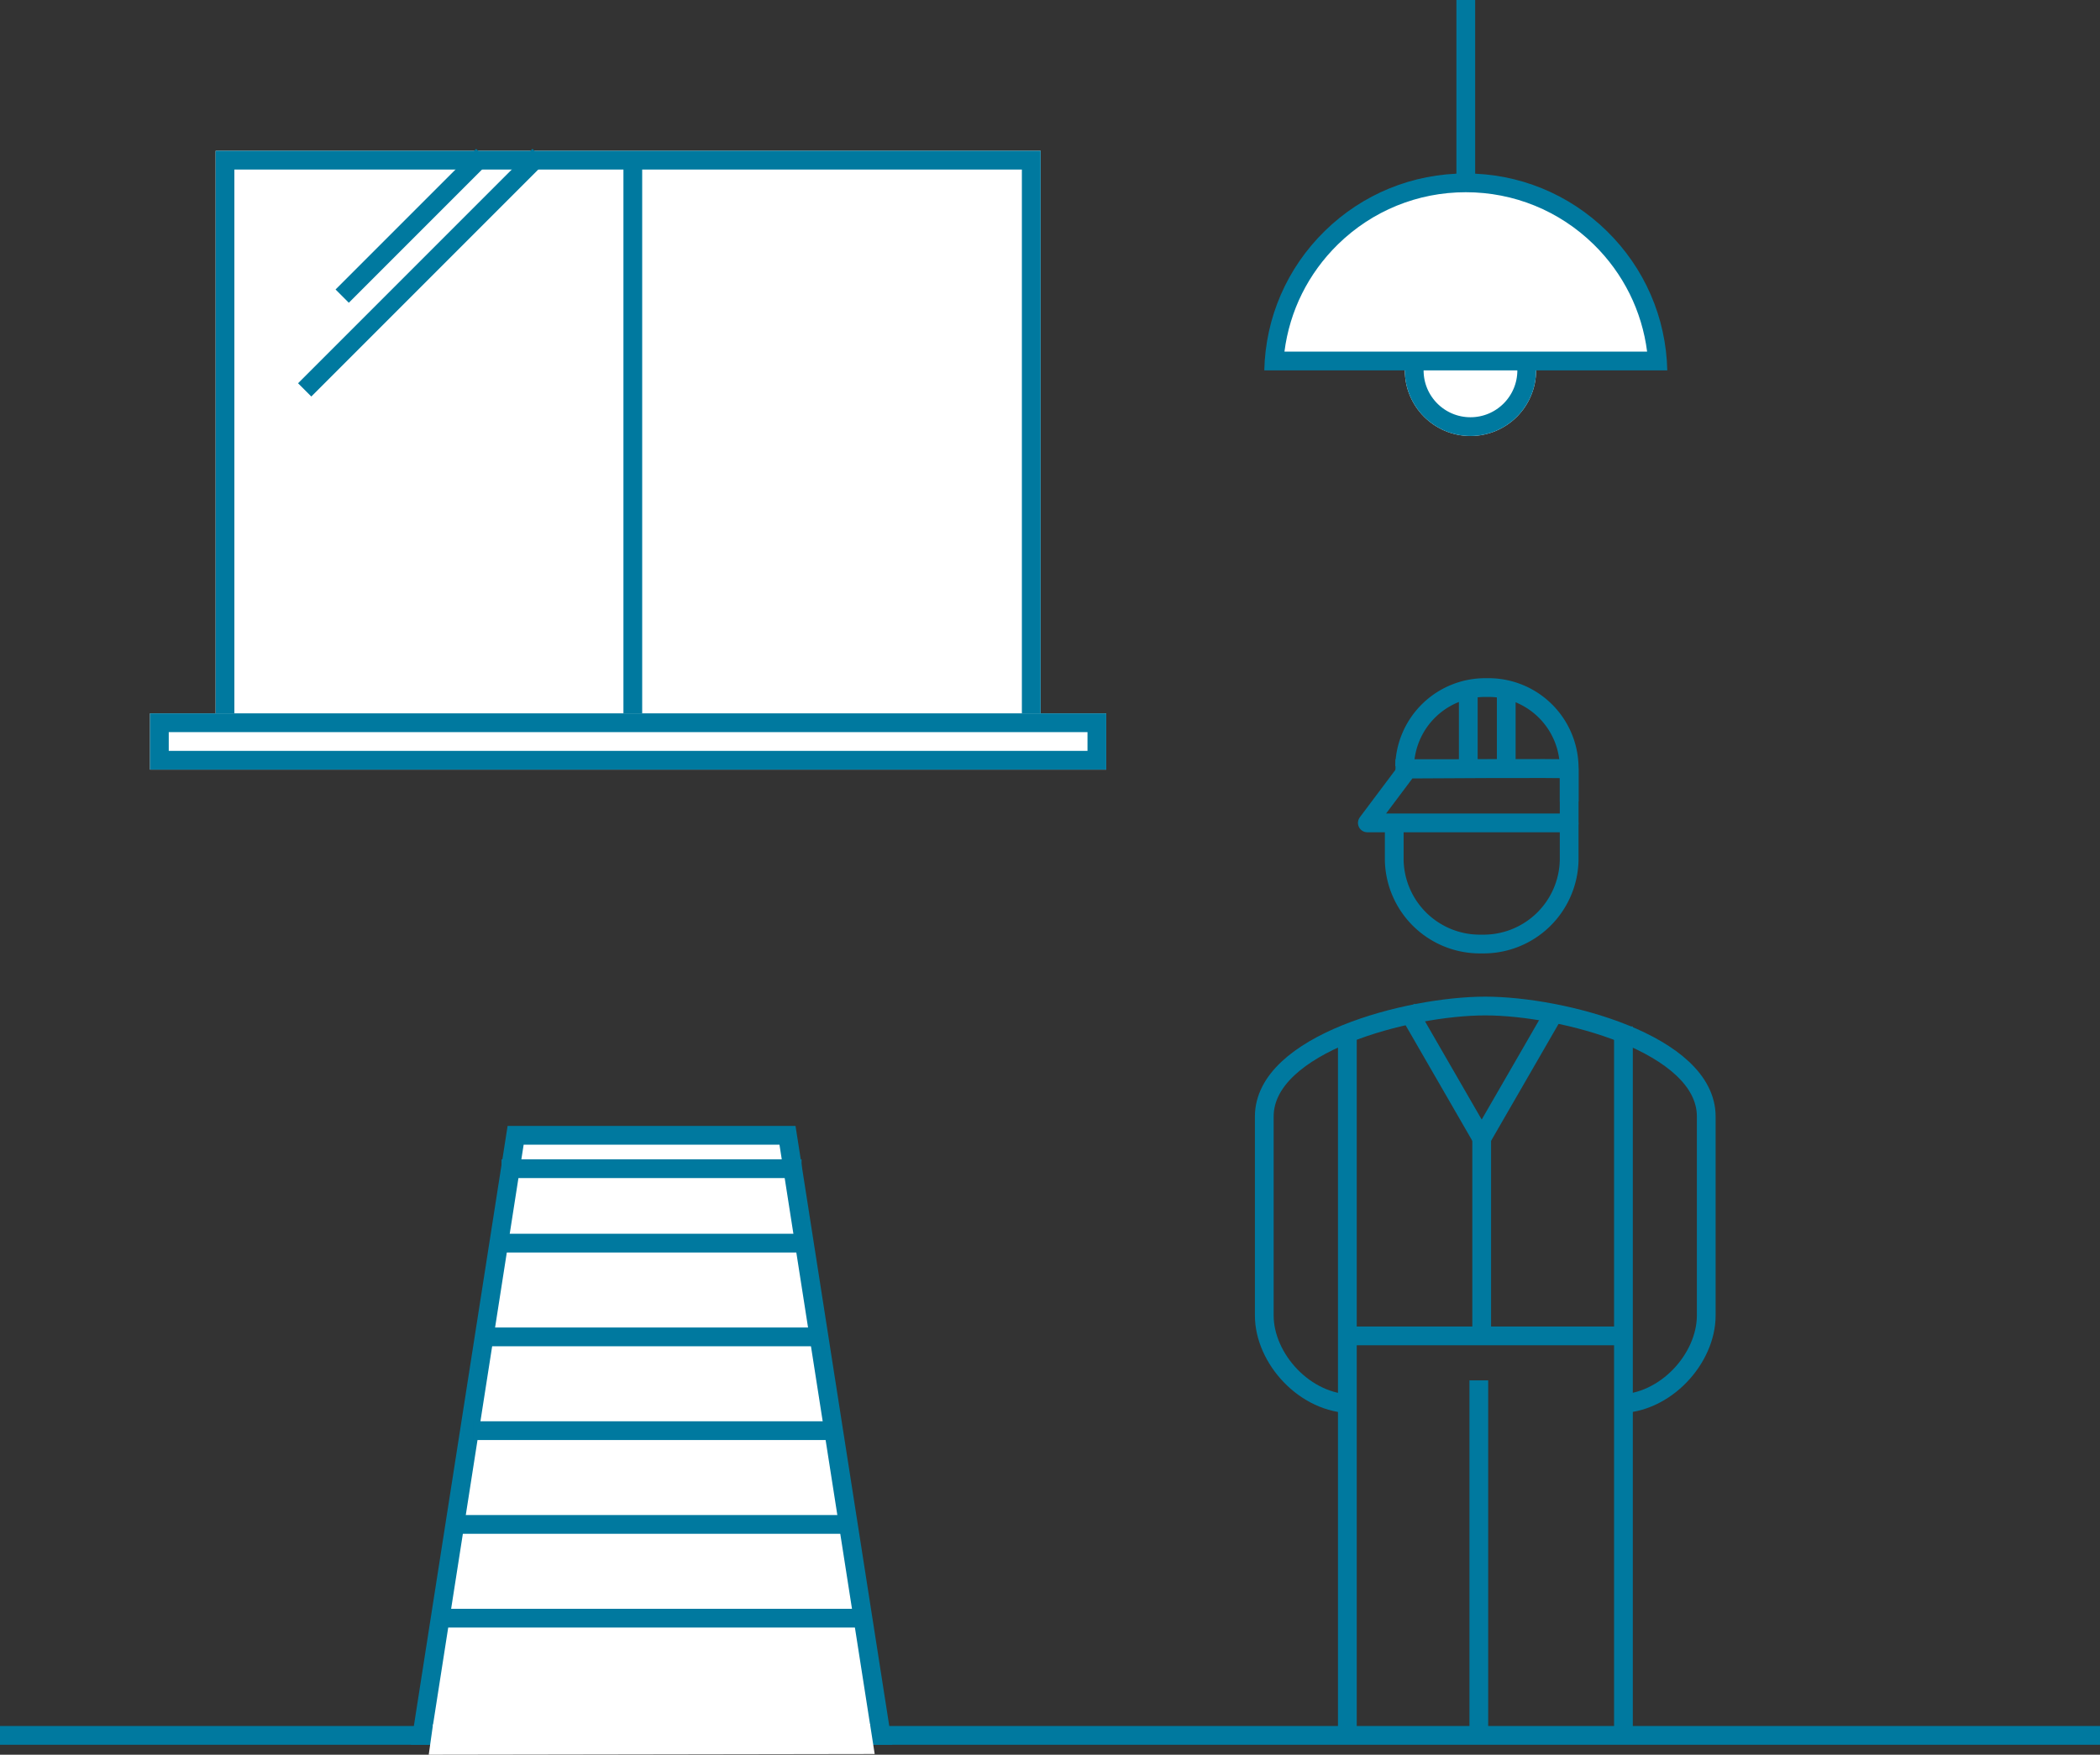 <svg xmlns="http://www.w3.org/2000/svg" width="224" height="187.144" viewBox="0 0 224 187.144">
  <rect x="0" y="0" width="224" height="187.144" fill="#333333" stroke="none"/>
  <g id="Group_3189" data-name="Group 3189" transform="translate(-886 -1155.918)">
    <g id="Rectangle_6593" data-name="Rectangle 6593" transform="translate(909 1172)" fill="#fff" stroke="#00799f" stroke-width="2">
      <rect width="88" height="62" stroke="none"/>
      <rect x="1" y="1" width="86" height="60" fill="none"/>
    </g>
    <path id="Path_20499" data-name="Path 20499" d="M10,0H39L49,64H0Z" transform="translate(931 1277)" fill="#fff" stroke="#00799f" stroke-width="2"/>
    <line id="Line_910" data-name="Line 910" y1="61" transform="translate(953.5 1172.5)" fill="none" stroke="#00799f" stroke-width="2"/>
    <line id="Line_911" data-name="Line 911" x1="15" y2="15" transform="translate(922.5 1172.5)" fill="none" stroke="#00799f" stroke-width="2"/>
    <line id="Line_912" data-name="Line 912" x1="25" y2="25" transform="translate(918.5 1172.5)" fill="none" stroke="#00799f" stroke-width="2"/>
    <g id="Rectangle_6595" data-name="Rectangle 6595" transform="translate(902 1232)" fill="#fff" stroke="#00799f" stroke-width="2">
      <rect width="102" height="6" stroke="none"/>
      <rect x="1" y="1" width="100" height="4" fill="none"/>
    </g>
    <line id="Line_794" data-name="Line 794" x2="224" transform="translate(886 1341)" fill="none" stroke="#00799f" stroke-width="2"/>
    <line id="Line_1111" data-name="Line 1111" x2="32" transform="translate(939.5 1288.5)" fill="none" stroke="#00799f" stroke-width="2"/>
    <line id="Line_1117" data-name="Line 1117" x2="32" transform="translate(939.5 1280.562)" fill="none" stroke="#00799f" stroke-width="2"/>
    <line id="Line_1112" data-name="Line 1112" x2="36" transform="translate(937.5 1298.5)" fill="none" stroke="#00799f" stroke-width="2"/>
    <line id="Line_1113" data-name="Line 1113" x2="38" transform="translate(936.5 1308.5)" fill="none" stroke="#00799f" stroke-width="2"/>
    <line id="Line_1114" data-name="Line 1114" x2="42" transform="translate(934.5 1318.5)" fill="none" stroke="#00799f" stroke-width="2"/>
    <line id="Line_1115" data-name="Line 1115" x2="44" transform="translate(933.5 1328.5)" fill="none" stroke="#00799f" stroke-width="2"/>
    <path id="Path_20500" data-name="Path 20500" d="M.188.089,46.8.031l.5,3.212L-.268,3.319Z" transform="translate(932 1339.743)" fill="#fff"/>
    <g id="Group_3171" data-name="Group 3171" transform="translate(5.422)">
      <line id="Line_1120" data-name="Line 1120" y2="20" transform="translate(1036.928 1155.918)" fill="none" stroke="#00799f" stroke-width="2"/>
      <g id="Ellipse_699" data-name="Ellipse 699" transform="translate(1030.428 1188.418)" fill="#fff" stroke="#00799f" stroke-width="2">
        <circle cx="7" cy="7" r="7" stroke="none"/>
        <circle cx="7" cy="7" r="6" fill="none"/>
      </g>
      <g id="Subtraction_7" data-name="Subtraction 7" transform="translate(-12705.572 -15037.582)" fill="#fff" stroke-linejoin="round">
        <path d="M 13762.946 16231.999 L 13722.055 16231.999 C 13722.415 16227.011 13724.561 16222.373 13728.161 16218.848 C 13732.016 16215.077 13737.108 16213.001 13742.501 16213.001 C 13747.893 16213.001 13752.983 16215.077 13756.838 16218.848 C 13760.44 16222.372 13762.586 16227.01 13762.946 16231.999 Z" stroke="none"/>
        <path d="M 13761.842 16230.999 C 13761.289 16226.664 13759.306 16222.661 13756.139 16219.562 C 13752.473 16215.977 13747.629 16214.001 13742.501 16214.001 C 13737.371 16214.001 13732.526 16215.977 13728.861 16219.562 C 13725.695 16222.661 13723.712 16226.664 13723.159 16230.999 L 13761.842 16230.999 M 13763.994 16232.999 L 13721.007 16232.999 C 13721.136 16227.359 13723.429 16222.081 13727.462 16218.133 C 13731.504 16214.179 13736.845 16212.001 13742.501 16212.001 C 13748.155 16212.001 13753.495 16214.179 13757.537 16218.133 C 13761.572 16222.081 13763.865 16227.36 13763.994 16232.998 L 13763.994 16232.999 Z" stroke="none" fill="#00799f"/>
      </g>
    </g>
    <g id="Group_3170" data-name="Group 3170" transform="translate(1020.856 1229.25)">
      <path id="Path_2591" data-name="Path 2591" d="M38.715,56.429c5.094,0,9.429-4.844,9.429-9.429V25.786C48.144,18,32.761,14,24.572,14S1,18,1,25.786V47c0,4.585,4.335,9.429,9.429,9.429" transform="translate(-1 19.963)" fill="none" stroke="#00799f" stroke-linejoin="round" stroke-width="2"/>
      <line id="Line_787" data-name="Line 787" y1="75.606" transform="translate(38.311 36.143)" fill="none" stroke="#00799f" stroke-linejoin="round" stroke-width="2"/>
      <line id="Line_788" data-name="Line 788" y2="74.606" transform="translate(8.861 37.143)" fill="none" stroke="#00799f" stroke-linejoin="round" stroke-width="2"/>
      <line id="Line_789" data-name="Line 789" y2="37.864" transform="translate(22.885 73.886)" fill="none" stroke="#00799f" stroke-linejoin="round" stroke-width="2"/>
      <path id="Path_20413" data-name="Path 20413" d="M9.741,9.612,5.435,15.353H26.964V9.612C27.01,9.49,9.741,9.612,9.741,9.612Z" transform="translate(5.558 -0.921)" fill="none" stroke="#00799f" stroke-linejoin="round" stroke-width="2"/>
      <line id="Line_915" data-name="Line 915" x2="19" transform="translate(13.996 8.643)" fill="none" stroke="#00799f" stroke-miterlimit="10" stroke-width="2"/>
      <path id="Path_20414" data-name="Path 20414" d="M7,11v3.987a9.136,9.136,0,0,0,9.329,8.93,9.136,9.136,0,0,0,9.329-8.93V11" transform="translate(6.863 3.432)" fill="none" stroke="#00799f" stroke-miterlimit="10" stroke-width="2"/>
      <path id="Path_20496" data-name="Path 20496" d="M17.552,12.151V8.4A8.6,8.6,0,0,0,8.776,0,8.6,8.6,0,0,0,0,8.4" transform="translate(14.97 0)" fill="none" stroke="#00799f" stroke-miterlimit="10" stroke-width="2"/>
      <line id="Line_916" data-name="Line 916" x2="30" transform="translate(8.496 69.144)" fill="none" stroke="#00799f" stroke-width="2"/>
      <line id="Line_917" data-name="Line 917" y2="16" transform="translate(23.192 48.072) rotate(150)" fill="none" stroke="#00799f" stroke-width="2"/>
      <line id="Line_1109" data-name="Line 1109" y1="16" transform="translate(31.192 34.215) rotate(30)" fill="none" stroke="#00799f" stroke-width="2"/>
      <line id="Line_1110" data-name="Line 1110" y2="21.966" transform="translate(23.192 47.177)" fill="none" stroke="#00799f" stroke-width="2"/>
      <path id="Path_20497" data-name="Path 20497" d="M-13997.2-5832.643v8.257" transform="translate(14023.01 5832.644)" fill="none" stroke="#00799f" stroke-width="2"/>
      <path id="Path_20498" data-name="Path 20498" d="M-13997.2-5832.643v8.257" transform="translate(14018.961 5832.644)" fill="none" stroke="#00799f" stroke-width="2"/>
    </g>
  </g>
</svg>
